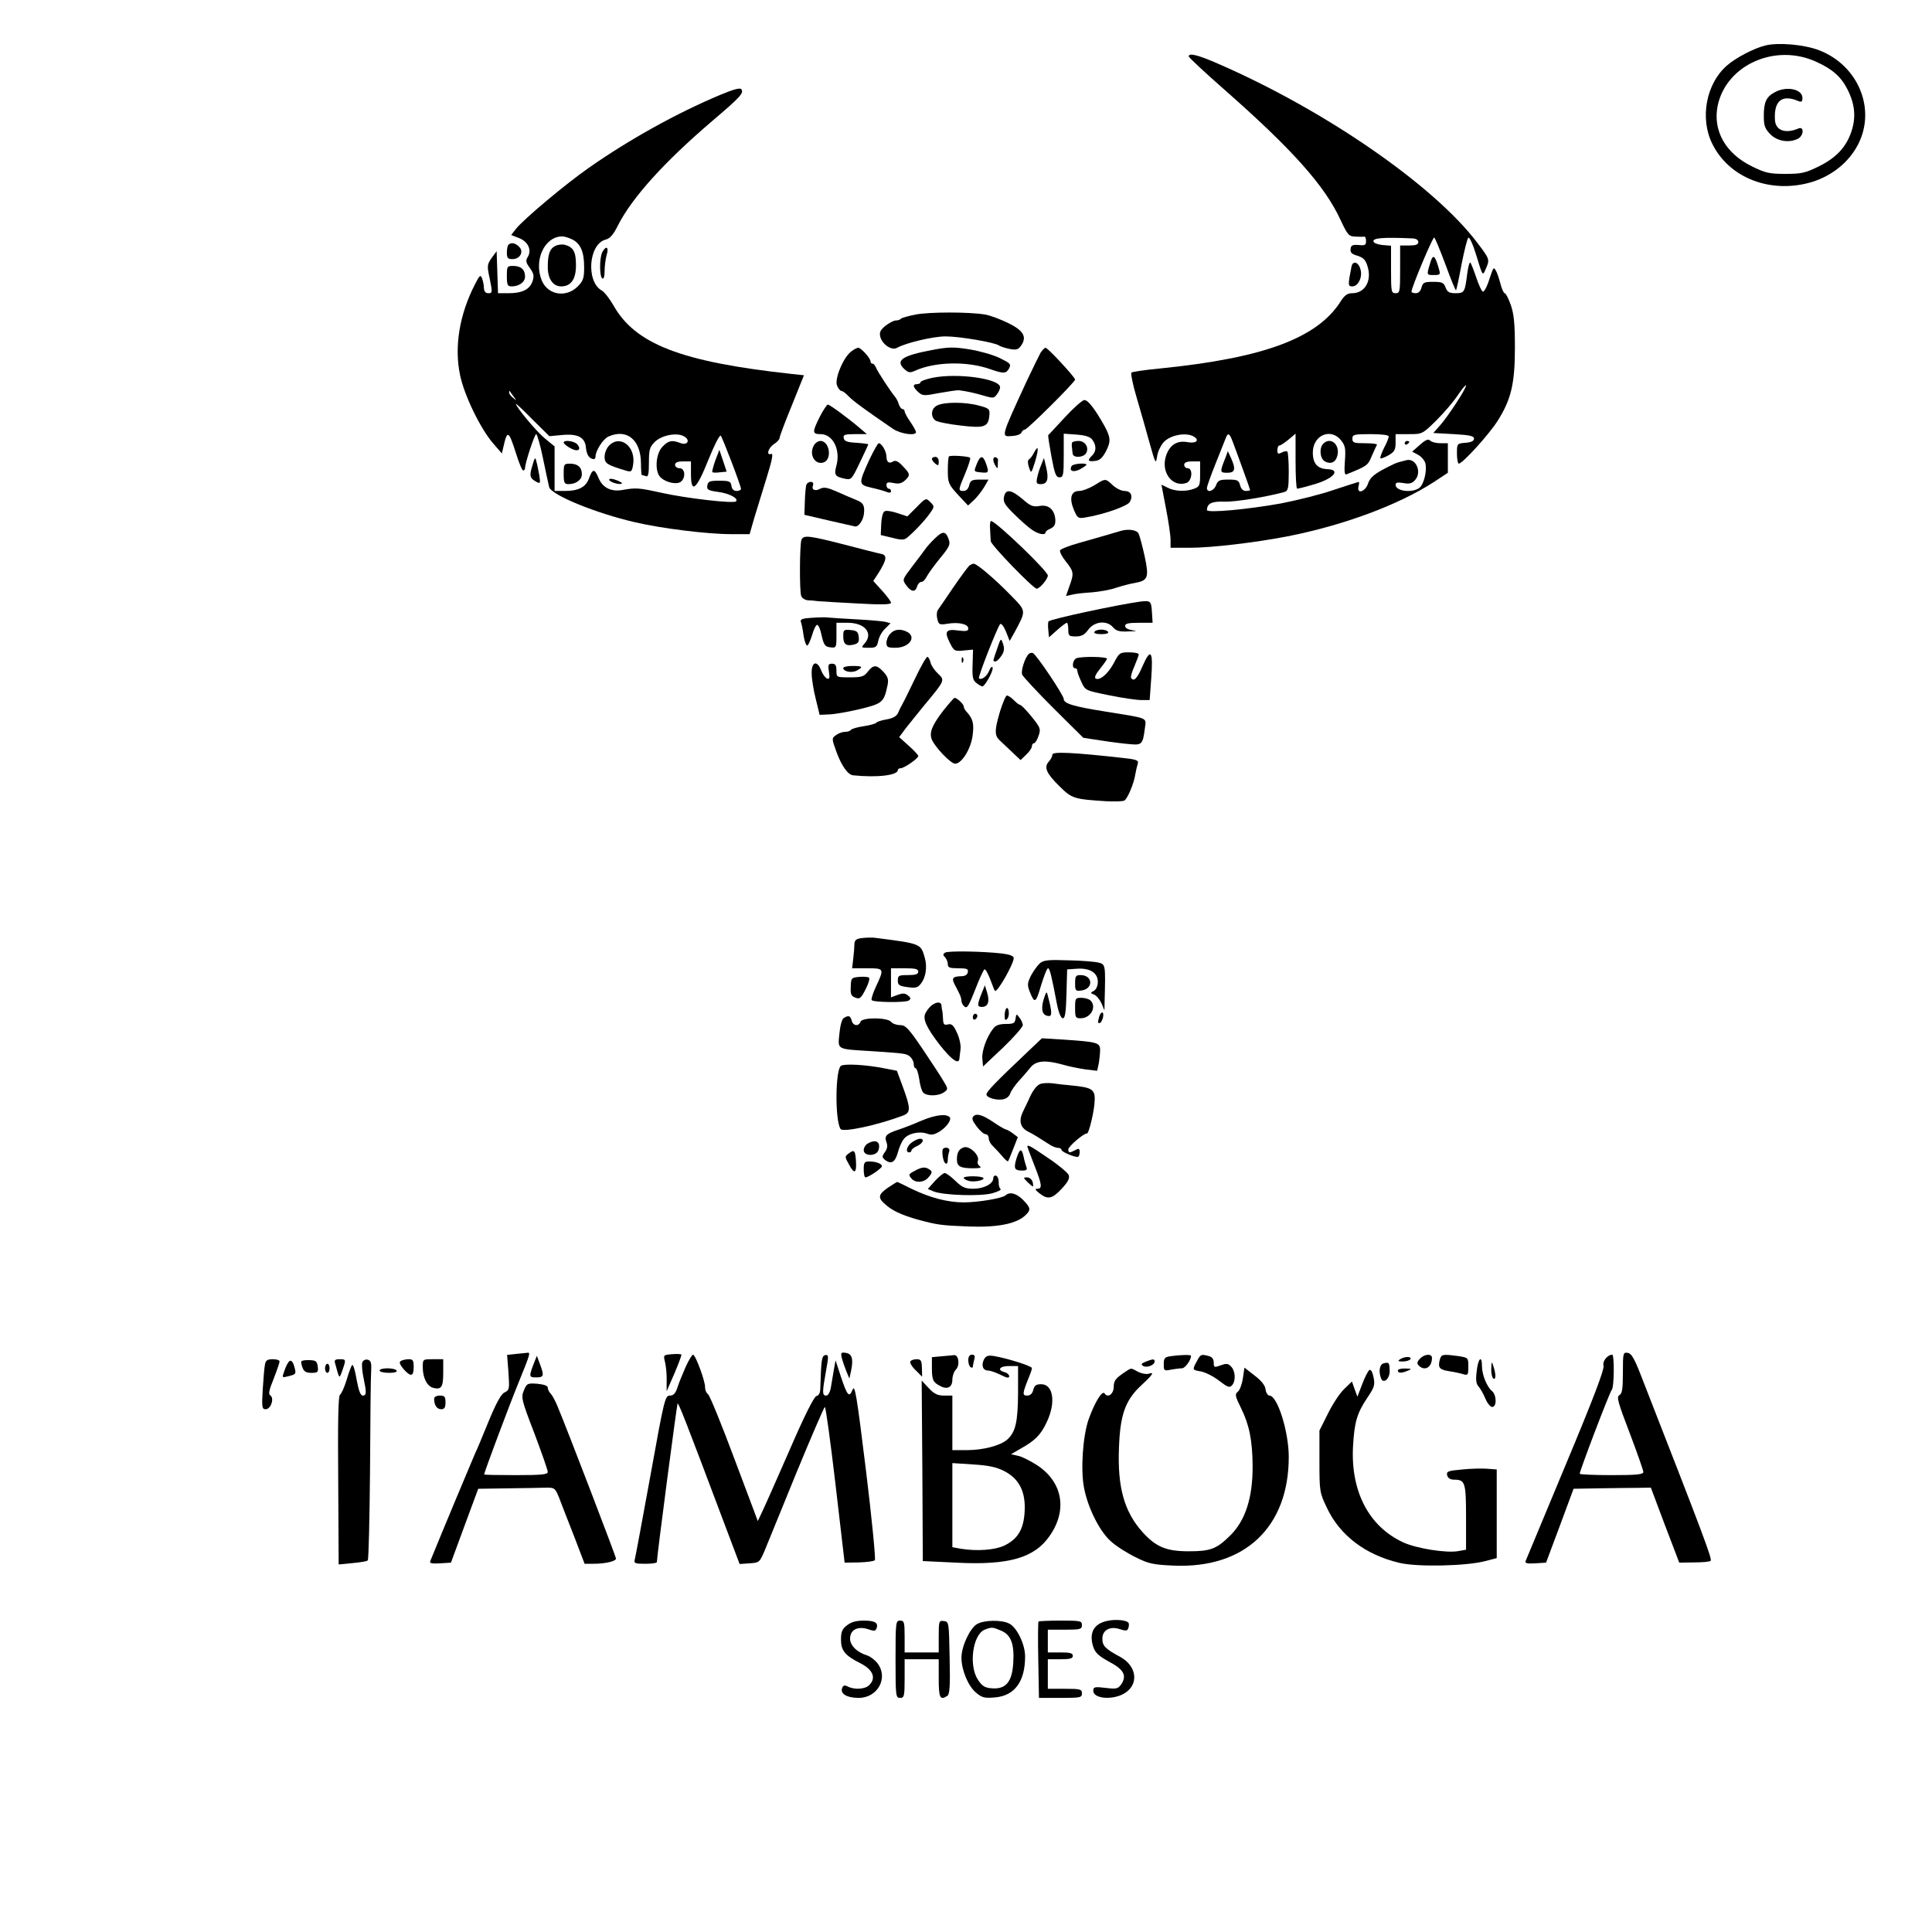 <?xml version="1.0" standalone="no"?>
<!DOCTYPE svg PUBLIC "-//W3C//DTD SVG 20010904//EN"
 "http://www.w3.org/TR/2001/REC-SVG-20010904/DTD/svg10.dtd">
<svg version="1.0" xmlns="http://www.w3.org/2000/svg"
 width="850pt" height="850pt" viewBox="0 0 850 850"
 preserveAspectRatio="xMidYMid meet">

<g transform="translate(0,850) scale(0.1,-0.1)"
fill="#000000" stroke="none">
<path d="M7767 8300 c-52 -13 -130 -54 -170 -89 -91 -80 -119 -231 -64 -343
75 -153 261 -223 441 -168 88 28 161 87 201 165 80 156 0 348 -172 414 -65 25
-178 35 -236 21z m224 -72 c73 -33 110 -67 138 -123 32 -64 37 -121 17 -182
-23 -70 -67 -117 -144 -155 -59 -29 -76 -33 -147 -33 -71 0 -88 4 -147 33
-117 57 -173 158 -151 267 38 180 254 276 434 193z"/>
<path d="M7808 8094 c-37 -20 -48 -43 -48 -104 0 -44 5 -56 29 -81 31 -31 83
-39 122 -19 25 14 27 55 2 45 -58 -25 -102 -9 -104 38 -5 85 32 113 104 82 13
-5 17 -2 17 14 0 39 -70 54 -122 25z"/>
<path d="M5230 8252 c0 -5 69 -69 153 -143 304 -267 446 -427 515 -577 31 -66
36 -72 65 -73 18 -1 35 -1 40 0 4 0 7 -8 7 -20 0 -17 -5 -20 -32 -17 -27 2
-34 -1 -36 -17 -2 -16 5 -23 30 -30 25 -8 36 -18 44 -45 21 -64 -10 -120 -67
-120 -20 0 -33 -9 -48 -32 -102 -165 -339 -253 -796 -299 -66 -6 -123 -15
-127 -18 -4 -4 6 -54 23 -111 17 -58 43 -148 57 -200 26 -92 27 -94 33 -57 3
21 17 50 31 64 29 29 94 41 127 24 32 -17 15 -34 -26 -26 -46 8 -79 -14 -94
-64 -21 -70 29 -136 90 -116 26 8 31 65 6 65 -8 0 -15 7 -15 15 0 10 11 15 35
15 l35 0 0 -55 c0 -50 -2 -56 -26 -65 -36 -14 -85 -12 -116 4 -16 8 -28 14
-28 13 0 -1 9 -48 20 -105 11 -56 20 -118 20 -137 l0 -35 83 0 c96 0 284 22
430 50 245 48 487 137 645 239 l62 41 0 65 0 65 -33 0 c-18 0 -38 5 -44 11 -9
9 -20 5 -46 -18 l-34 -30 28 -15 c15 -9 29 -27 31 -40 6 -36 -9 -91 -28 -105
-32 -23 -104 -14 -104 14 0 10 8 12 33 8 25 -5 39 -2 50 10 36 35 7 103 -37
90 -12 -3 -27 -7 -34 -9 -7 -1 -38 -16 -68 -32 -40 -22 -57 -37 -65 -61 -12
-37 -51 -49 -42 -13 3 11 3 20 1 20 -2 0 -51 -16 -109 -35 -57 -20 -162 -46
-234 -60 -145 -26 -325 -43 -325 -29 1 29 21 39 77 37 48 -2 191 22 266 43 14
5 17 18 17 88 0 45 -3 86 -6 89 -4 3 -15 2 -25 -4 -16 -8 -19 -6 -19 11 0 11
4 20 9 20 5 0 23 12 40 26 l31 26 0 -121 c0 -67 3 -121 7 -121 4 0 34 7 67 17
90 24 130 67 65 69 -44 2 -64 26 -63 76 2 75 80 106 124 51 19 -24 21 -37 17
-91 -3 -45 -2 -62 7 -59 91 37 94 39 111 80 10 23 20 45 23 50 2 4 -21 7 -52
7 -49 0 -56 2 -56 20 0 18 7 20 80 20 49 0 80 -4 80 -10 0 -6 -9 -29 -21 -51
-11 -23 -18 -43 -16 -45 2 -3 18 3 36 13 26 15 31 24 31 56 l0 37 59 0 c58 0
59 0 120 60 34 34 77 84 96 113 19 28 35 47 35 41 0 -15 -76 -131 -113 -174
l-31 -35 90 -5 c70 -4 89 -8 89 -20 0 -10 -12 -16 -37 -18 -38 -3 -38 -4 -38
-48 0 -24 4 -44 8 -44 16 0 132 127 170 187 60 94 77 164 77 323 0 105 -4 147
-18 188 -10 28 -22 52 -27 52 -4 0 -13 19 -19 43 -6 23 -15 49 -20 57 -11 16
-9 19 -34 -55 -8 -22 -18 -39 -23 -38 -5 1 -18 29 -29 62 -11 33 -23 62 -26
66 -4 3 -10 -20 -14 -51 -10 -79 -12 -84 -51 -84 -28 0 -36 5 -44 25 -8 22
-16 25 -55 25 -39 0 -45 -3 -51 -25 -4 -16 -13 -25 -25 -25 -10 0 -19 3 -19 7
0 18 94 242 100 238 4 -2 26 -56 50 -120 23 -64 44 -114 46 -112 2 2 13 52 24
113 12 60 25 113 30 118 5 5 21 -30 36 -80 27 -89 27 -89 40 -59 19 43 19 44
-35 115 -190 253 -672 586 -1145 791 -87 38 -126 47 -126 31z m988 -801 c12
-1 22 -7 22 -16 0 -11 -11 -15 -40 -15 l-40 0 0 -105 c0 -98 -1 -105 -20 -105
-19 0 -20 7 -20 104 l0 105 -37 3 c-20 2 -38 8 -40 15 -6 16 41 20 175 14z
m-797 -888 c17 -44 79 -215 79 -219 0 -2 -9 -4 -19 -4 -12 0 -21 9 -25 25 -6
22 -12 25 -51 25 -39 0 -47 -3 -55 -25 -10 -26 -40 -35 -40 -12 0 7 17 55 38
107 21 52 41 103 45 113 9 24 16 21 28 -10z"/>
<path d="M5393 6490 c-27 -67 -27 -70 6 -70 35 0 39 15 17 65 l-14 30 -9 -25z"/>
<path d="M3165 8081 c-188 -79 -397 -195 -574 -319 -102 -71 -287 -226 -321
-269 l-21 -27 36 -14 c39 -16 56 -53 36 -84 -9 -15 -7 -24 10 -47 17 -24 20
-34 12 -58 -12 -36 -45 -53 -105 -53 l-47 0 -3 93 -3 92 -22 -30 c-20 -29 -21
-34 -8 -93 12 -59 11 -62 -6 -62 -13 0 -19 7 -20 23 0 12 -4 31 -8 42 -7 18
-11 14 -31 -25 -69 -134 -92 -276 -66 -400 18 -88 89 -235 145 -300 l39 -45 7
30 c17 75 23 71 55 -29 13 -42 27 -76 32 -76 4 0 8 5 8 11 0 22 42 149 49 149
4 0 18 -48 30 -107 12 -60 25 -116 27 -126 10 -35 205 -115 379 -155 116 -27
317 -52 421 -52 l82 0 21 73 c12 39 37 120 55 179 23 74 29 105 19 101 -23 -9
-14 26 12 43 14 9 25 21 25 28 0 6 24 70 54 143 l53 132 -56 6 c-485 53 -687
131 -783 303 -17 29 -39 57 -49 63 -72 38 -60 206 16 225 19 5 34 22 54 63 63
123 203 278 416 460 121 103 138 121 127 138 -5 8 -33 1 -97 -26z m-646 -635
c36 -19 51 -55 51 -122 0 -48 -4 -60 -29 -85 -51 -50 -130 -37 -157 26 -37 89
11 194 89 195 10 0 30 -6 46 -14z m-259 -691 c14 -19 14 -19 -2 -6 -10 7 -18
18 -18 24 0 6 1 8 3 6 1 -2 9 -13 17 -24z m211 -169 c72 7 103 -10 107 -56 3
-32 15 -49 35 -50 4 0 7 5 7 11 0 26 33 77 56 88 82 37 144 -14 144 -119 0
-27 2 -50 4 -50 2 0 10 -2 18 -5 10 -4 13 10 13 60 0 56 3 68 26 91 30 29 95
42 127 25 31 -16 18 -43 -15 -30 -37 14 -52 11 -78 -16 -31 -31 -36 -113 -7
-137 25 -22 71 -31 88 -17 22 18 18 59 -6 59 -11 0 -20 7 -20 15 0 10 11 15
35 15 l35 0 0 -56 c0 -89 24 -69 77 64 25 62 49 110 54 105 8 -9 89 -220 89
-234 0 -5 -9 -9 -19 -9 -13 0 -21 8 -23 23 -3 19 -9 22 -53 22 -43 0 -50 -3
-53 -21 -3 -18 3 -22 46 -28 50 -6 93 -29 80 -42 -11 -10 -216 13 -328 38
-100 22 -112 23 -173 12 -49 -8 -86 10 -104 54 -17 41 -26 40 -41 -1 -14 -40
-46 -57 -107 -57 l-45 0 0 98 0 98 -45 37 c-38 32 -125 137 -125 150 0 3 33
-28 73 -69 l74 -73 54 5z"/>
<path d="M2443 7418 c-24 -12 -33 -35 -33 -93 0 -52 23 -85 59 -85 44 0 66 33
65 96 0 56 -12 77 -49 87 -11 3 -30 1 -42 -5z"/>
<path d="M2480 6553 c0 -5 13 -16 30 -25 32 -18 50 -7 30 17 -13 15 -60 21
-60 8z"/>
<path d="M2680 6540 c-11 -11 -20 -33 -20 -49 0 -30 9 -36 92 -61 25 -8 28 -6
33 23 15 80 -55 137 -105 87z"/>
<path d="M3147 6474 c-9 -26 -15 -49 -13 -51 2 -3 17 -3 33 -1 l30 3 -16 48
-16 48 -18 -47z"/>
<path d="M2480 6415 c0 -39 3 -45 21 -45 33 0 59 19 59 43 0 31 -18 47 -52 47
-27 0 -28 -2 -28 -45z"/>
<path d="M2680 6390 c0 -11 48 -25 56 -17 3 2 -9 9 -25 15 -18 7 -31 7 -31 2z"/>
<path d="M2237 7423 c-4 -3 -7 -19 -7 -35 0 -23 4 -28 25 -28 33 0 51 33 29
54 -16 17 -36 21 -47 9z"/>
<path d="M2650 7391 c-13 -25 -13 -108 0 -116 6 -4 10 9 10 32 0 21 4 53 9 71
11 35 -2 44 -19 13z"/>
<path d="M6292 7342 c-16 -53 -16 -52 17 -52 28 0 29 2 21 29 -17 60 -26 65
-38 23z"/>
<path d="M5946 7327 c-16 -81 -16 -87 4 -87 25 0 45 40 36 73 -8 34 -34 43
-40 14z"/>
<path d="M2230 7285 c0 -39 3 -45 21 -45 33 0 59 19 59 43 0 31 -18 47 -52 47
-27 0 -28 -2 -28 -45z"/>
<path d="M4028 7116 c-31 -6 -60 -14 -64 -18 -4 -5 -14 -8 -23 -8 -9 0 -29
-11 -45 -23 -23 -19 -28 -29 -23 -49 9 -34 51 -62 74 -48 40 22 159 50 213 50
63 0 219 -27 235 -40 6 -4 26 -11 46 -15 30 -6 39 -3 51 14 27 38 12 66 -55
99 -34 17 -80 34 -102 38 -70 12 -248 12 -307 0z"/>
<path d="M4100 6960 c-132 -25 -163 -46 -120 -85 17 -15 24 -16 46 -6 88 40
231 43 333 6 57 -20 68 -19 81 5 9 18 5 22 -42 45 -29 14 -89 31 -133 38 -69
11 -92 11 -165 -3z"/>
<path d="M3743 6952 c-34 -27 -73 -122 -60 -149 5 -13 14 -23 19 -23 5 0 19
-10 31 -23 19 -20 66 -55 196 -144 33 -22 101 -32 101 -14 0 4 -11 25 -25 45
-14 20 -25 41 -25 46 0 6 -4 10 -9 10 -5 0 -13 10 -17 22 -3 12 -11 26 -16 32
-20 24 -78 112 -84 129 -4 9 -10 17 -15 17 -5 0 -9 4 -9 10 0 14 -42 60 -54
60 -6 0 -21 -8 -33 -18z"/>
<path d="M4578 6948 c-7 -13 -34 -68 -60 -123 -118 -256 -115 -247 -63 -243
19 1 37 8 39 15 3 7 10 13 15 13 11 0 221 209 221 220 0 10 -120 140 -130 140
-4 0 -14 -10 -22 -22z"/>
<path d="M4103 6838 c-29 -6 -53 -15 -53 -19 0 -5 -7 -9 -15 -9 -21 0 -19 -13
5 -35 19 -17 25 -17 93 -4 39 7 79 13 87 12 37 -5 68 -12 109 -24 40 -12 45
-11 57 6 8 10 14 24 14 31 0 38 -187 64 -297 42z"/>
<path d="M4685 6664 c-38 -41 -71 -77 -73 -78 -2 -2 5 -45 14 -95 14 -76 20
-91 35 -91 17 0 19 9 19 96 l0 96 56 -4 c40 -3 61 -10 70 -23 18 -25 18 -50
-1 -69 -22 -21 -19 -28 12 -24 21 2 33 13 49 43 22 43 21 61 -9 115 -41 72
-70 110 -86 110 -9 0 -47 -34 -86 -76z"/>
<path d="M4123 6716 c-26 -12 -30 -47 -9 -65 8 -7 58 -17 111 -23 107 -13 124
-7 128 47 2 26 -2 29 -48 41 -59 16 -151 16 -182 0z"/>
<path d="M3607 6667 c-34 -68 -34 -77 3 -77 55 0 90 -70 69 -142 -10 -37 -5
-45 37 -54 30 -6 31 -4 67 71 20 42 37 78 37 80 0 2 -24 5 -52 7 -41 2 -54 7
-56 21 -3 14 4 17 49 17 l53 0 -34 29 c-56 47 -130 101 -138 101 -4 0 -20 -24
-35 -53z"/>
<path d="M3580 6539 c-22 -41 7 -87 45 -73 37 15 24 94 -15 94 -11 0 -24 -9
-30 -21z"/>
<path d="M4717 6553 c-2 -5 -2 -14 -1 -20 1 -7 2 -20 3 -28 1 -21 48 -19 60 2
13 25 -5 53 -34 53 -13 0 -26 -3 -28 -7z"/>
<path d="M5822 6548 c-19 -19 -15 -66 7 -78 26 -14 48 -4 55 26 12 48 -30 84
-62 52z"/>
<path d="M6180 6549 c0 -5 5 -7 10 -4 6 3 10 8 10 11 0 2 -4 4 -10 4 -5 0 -10
-5 -10 -11z"/>
<path d="M3825 6478 c-49 -108 -49 -110 10 -124 28 -6 58 -15 68 -19 10 -4 17
-3 17 4 0 6 -4 11 -10 11 -5 0 -10 7 -10 16 0 12 7 14 31 9 22 -5 36 -2 50 11
25 23 24 29 -9 63 -19 21 -32 27 -42 21 -19 -12 -30 -3 -30 23 -1 22 -21 57
-34 57 -4 0 -22 -33 -41 -72z"/>
<path d="M4549 6508 c-6 -12 -16 -26 -22 -29 -6 -4 -6 -17 0 -35 10 -29 10
-28 27 25 17 59 15 77 -5 39z"/>
<path d="M4175 6492 c-3 -3 -5 -31 -5 -62 0 -54 3 -61 44 -106 l45 -48 26 24
c14 13 34 39 45 57 l19 33 -39 0 c-34 0 -41 -4 -46 -25 -4 -16 -13 -25 -25
-25 -24 0 -24 3 8 78 14 34 24 65 21 68 -8 7 -86 12 -93 6z"/>
<path d="M2342 6451 c-14 -45 -11 -55 18 -71 17 -9 18 -7 13 27 -4 21 -9 49
-13 62 -5 22 -7 20 -18 -18z"/>
<path d="M4100 6481 c0 -5 7 -14 15 -21 13 -10 15 -9 15 9 0 12 -6 21 -15 21
-8 0 -15 -4 -15 -9z"/>
<path d="M4297 6458 c-13 -33 -13 -33 16 -36 37 -4 39 -2 26 36 -14 41 -26 40
-42 0z"/>
<path d="M4370 6478 c0 -7 5 -20 10 -28 8 -13 10 -12 10 3 0 9 0 20 1 24 0 4
-4 9 -10 11 -6 2 -11 -2 -11 -10z"/>
<path d="M4581 6455 c-7 -16 -15 -42 -18 -57 -5 -24 -2 -28 16 -28 29 0 36 22
24 73 l-10 42 -12 -30z"/>
<path d="M4715 6450 c-13 -22 6 -30 36 -15 16 9 29 18 29 20 0 10 -59 5 -65
-5z"/>
<path d="M4815 6365 c-22 -13 -52 -25 -67 -25 -36 0 -45 -32 -23 -84 15 -35
19 -38 48 -33 78 12 188 50 198 69 15 27 4 48 -24 48 -13 0 -36 11 -51 25 -33
31 -32 31 -81 0z"/>
<path d="M3548 6368 c-3 -7 -6 -40 -7 -73 l-2 -60 103 -24 c57 -13 110 -25
119 -27 15 -4 37 26 40 56 4 36 -3 48 -33 60 -18 7 -57 24 -86 37 -41 18 -57
21 -73 13 -23 -13 -40 -5 -32 15 3 9 -1 15 -10 15 -8 0 -17 -6 -19 -12z"/>
<path d="M4417 6313 c-4 -22 4 -35 47 -77 28 -28 64 -59 78 -68 28 -19 58 -24
58 -10 0 4 10 12 23 17 16 8 21 18 20 39 -3 44 -30 67 -69 60 -28 -5 -40 -1
-75 30 -51 43 -75 46 -82 9z"/>
<path d="M4033 6269 l-41 -41 -45 15 c-24 8 -50 12 -56 7 -7 -4 -13 -29 -14
-55 l-2 -49 50 -12 c38 -10 52 -10 64 -1 31 25 79 76 101 107 22 31 22 32 3
51 -19 19 -20 19 -60 -22z"/>
<path d="M4356 6173 c1 -21 2 -45 3 -54 1 -17 187 -209 202 -209 13 0 49 42
49 58 0 19 -218 229 -249 240 -4 1 -7 -14 -5 -35z"/>
<path d="M4930 6164 c-26 -8 -113 -33 -187 -54 -40 -11 -75 -25 -79 -31 -3 -6
8 -28 25 -49 35 -44 37 -52 16 -109 l-15 -43 28 6 c15 4 54 8 87 10 33 3 81
11 105 20 25 8 62 18 82 21 59 11 64 23 44 118 -10 45 -22 90 -27 100 -9 16
-45 21 -79 11z"/>
<path d="M4114 6132 c-16 -15 -36 -37 -44 -49 -8 -11 -34 -46 -58 -77 -42 -56
-43 -56 -25 -81 22 -30 40 -32 48 -5 3 11 12 20 19 20 7 0 17 10 23 23 6 12
32 48 58 80 42 51 47 61 39 84 -13 37 -26 38 -60 5z"/>
<path d="M3526 6125 c-8 -22 -9 -227 -1 -247 4 -10 17 -18 29 -19 11 0 32 -2
46 -4 14 -1 91 -6 173 -10 104 -6 147 -5 147 3 0 6 -18 30 -39 53 l-39 43 23
35 c36 58 39 78 13 84 -13 2 -86 21 -163 41 -156 40 -180 43 -189 21z"/>
<path d="M4265 6012 c-5 -4 -37 -47 -70 -95 -33 -49 -64 -94 -69 -101 -5 -7
-6 -25 -2 -40 6 -24 9 -26 46 -20 49 8 90 -2 90 -21 0 -12 -9 -13 -44 -9 -54
8 -63 -4 -37 -54 18 -36 21 -38 60 -34 l42 4 -2 -66 c-2 -55 1 -69 17 -81 10
-8 22 -15 26 -15 11 0 50 70 45 83 -3 7 -9 1 -15 -14 -10 -25 -35 -43 -45 -33
-5 6 81 224 93 238 5 5 16 -9 26 -33 l16 -41 21 37 c53 99 53 93 -16 164 -68
70 -149 139 -163 139 -5 0 -13 -4 -19 -8z"/>
<path d="M5015 5853 c-95 -13 -392 -76 -402 -87 -2 -2 -3 -19 -1 -37 l3 -33
36 32 c20 18 39 32 43 32 3 0 6 -13 6 -30 0 -27 3 -30 33 -30 25 0 39 7 55 30
28 37 82 42 109 10 14 -16 29 -20 68 -18 36 1 41 2 18 5 -20 3 -33 10 -33 19
0 11 15 14 61 14 l60 0 -3 47 c-3 49 -6 52 -53 46z"/>
<path d="M3572 5782 c-39 -2 -52 -7 -49 -16 3 -8 9 -34 12 -60 4 -25 11 -46
16 -46 5 0 14 21 22 46 7 25 17 45 22 45 6 0 15 -21 20 -48 10 -42 15 -48 38
-51 26 -3 27 -2 27 52 l0 56 50 0 c76 0 114 -47 73 -92 -15 -17 -14 -18 19
-18 31 0 36 3 42 30 3 17 16 41 30 54 l24 24 -22 6 c-12 3 -69 8 -126 11 -58
3 -114 7 -125 8 -11 2 -44 1 -73 -1z"/>
<path d="M3710 5701 c0 -35 12 -45 46 -37 20 5 25 12 22 34 -2 22 -9 28 -35
30 -31 3 -33 1 -33 -27z"/>
<path d="M3917 5712 c-10 -10 -17 -28 -17 -40 0 -19 6 -22 39 -22 61 0 95 47
52 70 -29 15 -56 12 -74 -8z"/>
<path d="M4815 5720 c-4 -6 8 -10 30 -10 22 0 34 4 30 10 -3 6 -17 10 -30 10
-13 0 -27 -4 -30 -10z"/>
<path d="M4387 5646 c-20 -58 -20 -56 -7 -56 5 0 17 11 26 25 12 18 14 31 7
52 -9 27 -10 27 -26 -21z"/>
<path d="M4526 5623 c-17 -17 -35 -74 -29 -91 4 -9 66 -76 138 -148 l131 -130
79 -12 c44 -7 101 -14 127 -16 52 -5 56 0 65 70 6 49 20 42 -177 74 -139 22
-180 35 -180 55 0 16 -122 198 -136 202 -5 2 -14 0 -18 -4z"/>
<path d="M4901 5584 c-26 -49 -63 -80 -81 -69 -6 4 1 20 20 43 16 20 30 40 30
44 0 9 -111 11 -134 2 -17 -7 -22 -44 -6 -44 6 0 10 -5 10 -12 0 -6 8 -28 18
-49 17 -37 18 -37 122 -58 58 -12 121 -21 142 -21 l36 0 7 96 c9 120 -2 136
-38 54 -24 -56 -39 -71 -51 -52 -2 4 4 27 15 51 10 24 19 47 19 52 0 5 -19 9
-43 9 -40 0 -43 -2 -66 -46z"/>
<path d="M4025 5513 c-26 -54 -51 -105 -56 -113 -5 -8 -13 -25 -18 -37 -7 -14
-22 -23 -50 -28 -23 -4 -43 -10 -46 -15 -3 -4 -28 -11 -55 -15 -27 -4 -52 -11
-56 -16 -3 -5 -15 -9 -27 -9 -12 0 -30 -7 -40 -15 -18 -13 -18 -15 3 -73 22
-61 51 -101 73 -103 107 -11 197 0 197 23 0 4 5 8 12 8 16 0 78 43 78 54 0 4
-19 25 -42 45 l-42 38 29 39 c17 21 54 68 83 103 89 107 90 108 59 137 -15 14
-30 36 -33 49 -3 14 -10 25 -14 25 -5 0 -30 -44 -55 -97z"/>
<path d="M4231 5594 c0 -11 3 -14 6 -6 3 7 2 16 -1 19 -3 4 -6 -2 -5 -13z"/>
<path d="M3571 5538 c0 -24 8 -74 18 -113 l17 -70 44 2 c25 1 86 12 136 24 97
24 103 29 119 105 5 25 1 37 -18 58 -30 32 -44 33 -69 1 -17 -22 -27 -25 -79
-25 -59 0 -59 0 -59 30 0 23 -5 30 -19 30 -17 0 -19 -5 -14 -35 4 -28 3 -34
-9 -30 -7 3 -19 19 -25 35 -18 47 -43 39 -42 -12z"/>
<path d="M3710 5561 c0 -16 38 -23 60 -11 29 16 25 20 -20 20 -22 0 -40 -4
-40 -9z"/>
<path d="M4400 5371 c-25 -84 -25 -106 -2 -128 11 -10 35 -33 55 -52 l37 -35
25 24 c14 13 25 29 25 37 0 7 4 13 9 13 5 0 14 14 20 32 10 28 8 35 -16 67
-31 40 -60 71 -68 71 -3 0 -14 9 -25 20 -11 11 -24 20 -30 20 -5 0 -18 -31
-30 -69z"/>
<path d="M4152 5376 c-51 -66 -64 -98 -53 -128 13 -34 84 -108 103 -108 29 0
69 64 77 123 7 53 2 74 -26 105 -7 7 -13 18 -13 24 0 10 -29 37 -40 38 -3 0
-24 -24 -48 -54z"/>
<path d="M4630 5180 c0 -8 -7 -21 -16 -31 -22 -25 -11 -51 48 -109 54 -53 62
-56 203 -65 39 -2 75 -1 82 3 14 9 42 75 48 116 3 17 8 38 11 47 4 14 -7 18
-63 24 -222 25 -313 29 -313 15z"/>
<path d="M3793 4373 c-26 -3 -33 -9 -34 -26 0 -12 -2 -41 -5 -64 l-5 -43 66 0
c75 0 76 -1 40 -78 -14 -30 -23 -57 -20 -62 6 -10 147 -12 163 -2 10 7 10 12
-3 22 -13 11 -23 11 -46 3 l-29 -11 0 64 0 64 60 0 c47 0 60 -3 60 -15 0 -11
-12 -15 -45 -15 -41 0 -45 -2 -45 -24 0 -20 6 -24 43 -29 35 -5 45 -3 59 16
21 27 28 72 17 112 -18 64 -16 63 -219 89 -14 2 -40 1 -57 -1z"/>
<path d="M4158 4309 c-10 -7 -10 -11 0 -21 6 -6 12 -20 12 -30 0 -15 8 -18 46
-18 38 0 45 -3 42 -17 -2 -12 -13 -18 -30 -18 -35 -1 -42 -8 -29 -34 6 -12 16
-30 21 -41 6 -11 10 -26 10 -34 0 -7 6 -19 14 -25 11 -9 19 5 46 74 18 47 37
88 41 90 4 3 15 -16 25 -42 10 -27 19 -50 21 -52 9 -12 83 118 83 144 0 9 -18
16 -52 20 -88 10 -236 12 -250 4z"/>
<path d="M4575 4262 c-11 -10 -28 -34 -39 -54 -16 -33 -17 -41 -6 -70 22 -55
27 -53 50 26 13 42 26 76 31 76 7 0 15 -30 39 -157 8 -40 18 -63 26 -63 10 0
14 26 16 108 l3 107 43 3 c57 4 92 -18 92 -58 0 -17 -7 -33 -17 -39 -17 -9
-17 -10 1 -17 10 -4 24 -21 32 -38 l13 -31 1 45 c4 156 4 157 -27 165 -16 4
-75 9 -133 10 -88 3 -108 1 -125 -13z"/>
<path d="M3780 4202 c-34 -3 -36 -5 -37 -43 -2 -33 2 -42 20 -48 19 -8 25 -3
45 36 13 25 20 48 15 52 -4 3 -24 5 -43 3z"/>
<path d="M4730 4174 c0 -32 2 -35 26 -32 56 6 53 68 -2 68 -21 0 -24 -5 -24
-36z"/>
<path d="M4323 4140 c-25 -61 -25 -70 -3 -70 27 0 35 23 23 63 l-10 32 -10
-25z"/>
<path d="M4591 4101 c-13 -45 -4 -71 25 -71 13 0 12 22 -6 89 -5 22 -7 20 -19
-18z"/>
<path d="M4730 4065 c0 -41 2 -45 24 -45 45 0 72 50 44 78 -7 7 -25 12 -40 12
-27 0 -28 -2 -28 -45z"/>
<path d="M4099 4077 c-9 -7 -21 -22 -27 -34 -14 -25 4 -64 61 -138 53 -68 86
-91 88 -62 1 6 3 26 5 42 2 17 -5 49 -16 72 -15 33 -23 40 -40 36 -16 -4 -20
0 -21 23 -1 16 -2 34 -4 39 -1 6 -3 16 -3 23 -2 15 -22 15 -43 -1z"/>
<path d="M4428 4064 c-5 -4 -8 -19 -8 -33 0 -18 3 -22 11 -14 6 6 9 21 7 33
-1 12 -6 18 -10 14z"/>
<path d="M4836 4027 c-7 -28 -7 -27 1 -28 11 -1 23 40 14 46 -5 2 -11 -5 -15
-18z"/>
<path d="M4280 4024 c0 -8 5 -12 10 -9 6 3 10 10 10 16 0 5 -4 9 -10 9 -5 0
-10 -7 -10 -16z"/>
<path d="M4468 4018 c-3 -20 -9 -23 -43 -23 -28 0 -45 -6 -55 -20 -29 -36 -52
-101 -48 -134 l3 -33 88 83 c48 46 87 91 87 99 0 8 -7 23 -15 33 -13 18 -14
17 -17 -5z"/>
<path d="M3712 4021 c-8 -5 -16 -35 -19 -69 -7 -72 -15 -67 147 -77 146 -10
146 -10 164 -24 9 -8 16 -22 16 -32 0 -11 4 -19 9 -19 4 0 11 -21 15 -46 3
-26 11 -53 17 -60 15 -18 69 -17 93 1 18 13 18 15 -5 52 -12 21 -54 84 -92
141 -60 88 -73 102 -97 102 -15 0 -33 6 -39 14 -16 20 -127 21 -135 1 -8 -22
-33 -19 -39 5 -6 22 -14 24 -35 11z"/>
<path d="M4525 3876 c-149 -141 -185 -179 -185 -191 0 -16 52 -29 79 -20 11 3
23 14 26 25 3 10 20 35 38 55 18 19 41 47 52 60 24 29 66 32 141 11 27 -8 72
-17 100 -21 l51 -6 7 32 c3 17 6 44 6 59 0 33 -12 36 -158 46 l-98 6 -59 -56z"/>
<path d="M3700 3811 c-25 -17 -27 -238 -2 -278 10 -16 161 16 275 59 34 13 34
31 0 124 l-27 73 -51 10 c-84 17 -179 22 -195 12z"/>
<path d="M4577 3731 c-17 -6 -37 -34 -52 -71 -4 -8 -15 -31 -24 -50 -20 -41
-13 -71 23 -89 22 -11 43 -24 88 -53 14 -10 33 -18 42 -18 9 0 16 -4 16 -9 0
-8 52 -31 71 -31 5 0 9 9 9 20 0 17 -3 19 -19 10 -25 -13 -31 -13 -31 3 0 13
70 73 82 70 7 -3 28 80 33 129 6 66 -4 73 -106 83 -24 2 -60 6 -79 9 -19 2
-43 1 -53 -3z"/>
<path d="M4055 3570 c-38 -17 -86 -35 -105 -41 -51 -17 -60 -27 -50 -54 6 -16
4 -29 -7 -44 -14 -20 -13 -23 3 -36 26 -18 42 -8 54 34 5 20 16 46 25 58 18
26 69 38 105 25 19 -7 32 -4 57 12 29 19 51 51 41 61 -16 16 -62 10 -123 -15z"/>
<path d="M4283 3589 c-9 -9 -5 -20 14 -45 14 -19 32 -34 39 -34 8 0 14 -8 14
-18 0 -10 8 -25 18 -34 9 -9 27 -28 40 -43 12 -15 24 -26 27 -24 2 2 12 27 23
55 l20 51 -21 16 c-12 9 -26 17 -32 18 -5 1 -28 14 -50 29 -51 35 -78 43 -92
29z"/>
<path d="M4012 3474 c-22 -15 -30 -44 -12 -44 6 0 10 4 10 8 0 5 11 14 25 20
26 12 34 32 12 32 -7 0 -23 -7 -35 -16z"/>
<path d="M3818 3469 c-10 -5 -18 -19 -18 -29 0 -28 56 -28 65 0 11 36 -11 50
-47 29z"/>
<path d="M4240 3452 c-21 -7 -30 -23 -30 -53 0 -31 15 -39 73 -39 28 0 37 3
28 9 -8 5 -12 15 -9 23 10 24 -36 69 -62 60z"/>
<path d="M4520 3455 c0 -2 14 -38 30 -80 34 -86 37 -105 14 -105 -12 0 -10 -5
9 -20 37 -29 56 -25 98 20 28 30 36 46 31 60 -4 10 -44 44 -89 74 -79 54 -93
62 -93 51z"/>
<path d="M4148 3445 c-2 -3 -3 -18 0 -35 5 -33 22 -41 22 -11 0 11 3 26 6 35
6 15 -15 23 -28 11z"/>
<path d="M3735 3426 c-19 -14 -19 -15 0 -49 23 -44 34 -40 31 13 -3 48 -7 54
-31 36z"/>
<path d="M4472 3403 c-13 -44 -9 -53 25 -53 20 0 24 4 18 18 -3 9 -9 29 -12
45 -8 37 -17 34 -31 -10z"/>
<path d="M3800 3355 c0 -19 3 -35 8 -35 13 0 72 40 72 49 0 11 -25 21 -56 21
-21 0 -24 -5 -24 -35z"/>
<path d="M4034 3354 c-38 -20 -39 -21 -24 -39 17 -20 53 -19 73 3 21 24 21 29
-1 41 -13 7 -27 5 -48 -5z"/>
<path d="M4113 3304 l-31 -35 26 -11 c44 -17 206 -22 257 -8 26 7 42 16 37 19
-5 3 -9 17 -8 30 0 13 -5 26 -11 28 -7 3 -13 -2 -13 -11 0 -24 -41 -46 -88
-46 -36 0 -49 6 -79 35 -20 19 -41 35 -47 34 -6 0 -25 -16 -43 -35z"/>
<path d="M4240 3318 c0 -4 9 -10 21 -13 23 -8 75 3 65 13 -9 9 -86 9 -86 0z"/>
<path d="M4520 3300 c11 -11 22 -20 24 -20 2 0 2 9 -1 20 -3 11 -14 20 -24 20
-18 0 -18 -1 1 -20z"/>
<path d="M3907 3275 c-43 -30 -46 -44 -14 -72 31 -29 73 -48 142 -68 90 -24
101 -26 225 -31 125 -5 210 11 250 48 27 25 25 34 -9 69 -29 29 -58 37 -77 20
-14 -13 -121 -31 -184 -31 -70 0 -147 20 -228 59 -34 17 -63 31 -65 31 -1 0
-19 -11 -40 -25z"/>
<path d="M2268 2543 l-37 -4 6 -77 c5 -74 4 -78 -17 -88 -15 -7 -36 -44 -71
-129 -27 -66 -53 -129 -59 -140 -7 -15 -152 -362 -197 -473 -4 -10 6 -12 43
-10 l48 3 60 163 60 162 133 2 c73 1 149 2 169 3 34 0 37 -3 54 -45 9 -25 39
-100 65 -167 l47 -123 38 0 c53 0 100 11 100 23 0 9 -219 580 -258 672 -9 22
-22 46 -29 53 -7 7 -13 19 -13 27 0 8 -16 14 -46 17 -43 3 -46 2 -59 -29 -13
-31 -11 -41 46 -189 32 -85 59 -162 59 -170 0 -11 -25 -14 -140 -14 -77 0
-140 1 -140 3 0 9 109 300 151 403 54 133 54 135 37 132 -7 -1 -30 -3 -50 -5z"/>
<path d="M2956 2542 c-38 -3 -38 -4 -30 -35 4 -18 8 -54 7 -80 l0 -48 34 78
c18 42 32 80 31 83 -2 3 -20 4 -42 2z"/>
<path d="M3704 2524 c4 -15 13 -41 20 -58 l13 -31 8 37 c10 51 3 72 -24 76
-21 3 -23 1 -17 -24z"/>
<path d="M7140 2461 c0 -71 -3 -92 -15 -99 -14 -7 -7 -31 45 -167 33 -87 60
-164 60 -171 0 -11 -29 -14 -140 -14 -77 0 -140 3 -140 6 0 13 132 360 141
369 11 11 12 155 2 155 -22 -1 -44 -30 -38 -49 4 -15 -45 -145 -166 -434 -94
-226 -174 -418 -177 -425 -3 -10 7 -12 43 -10 l47 3 61 163 60 162 114 2 c62
1 138 2 169 2 l57 1 62 -165 63 -165 66 1 c36 0 69 3 72 7 8 7 -30 108 -309
822 -27 69 -40 91 -56 93 -20 3 -21 -1 -21 -87z"/>
<path d="M3017 2487 c-13 -30 -30 -70 -36 -90 -9 -28 -18 -37 -34 -37 -21 0
-25 -17 -85 -350 -35 -192 -66 -359 -69 -370 -5 -18 0 -20 46 -20 28 0 51 3
51 8 1 32 88 693 91 697 4 4 31 -63 202 -518 l71 -188 44 3 c43 3 44 4 67 58
12 30 75 184 140 343 65 158 121 287 124 287 4 0 25 -154 47 -342 l40 -343 62
1 c35 1 67 5 71 10 4 5 -13 182 -39 394 -41 334 -49 381 -59 356 -15 -37 -23
-28 -52 59 l-23 70 -8 -45 c-4 -25 -10 -60 -13 -77 -4 -20 -12 -33 -20 -33
-18 0 -18 13 -1 108 12 66 12 73 -3 70 -16 -3 -18 -20 -22 -145 0 -20 -6 -33
-17 -35 -11 -3 -54 -89 -121 -244 -57 -131 -112 -254 -121 -272 l-16 -34 -103
274 c-56 150 -108 278 -116 284 -8 6 -13 19 -13 30 2 24 -42 144 -53 144 -4 0
-19 -24 -32 -53z"/>
<path d="M4143 2533 l-43 -4 0 -47 c0 -53 5 -64 37 -80 31 -17 53 -5 53 28 0
16 7 36 16 45 18 18 12 66 -9 63 -6 -1 -31 -3 -54 -5z"/>
<path d="M4260 2516 c0 -14 5 -28 10 -31 6 -3 10 -3 10 2 0 4 3 18 6 31 5 16
2 22 -10 22 -10 0 -16 -9 -16 -24z"/>
<path d="M4329 2519 c-13 -26 -5 -49 19 -49 10 0 34 -9 55 -19 27 -14 37 -15
37 -6 0 7 -9 15 -20 18 -35 9 -22 27 19 27 l40 0 0 -121 c-1 -126 -11 -169
-47 -202 -30 -27 -106 -47 -179 -47 l-63 0 0 120 0 120 -36 0 c-28 0 -44 7
-68 33 l-31 33 3 -397 2 -397 147 -7 c232 -12 345 21 412 119 78 113 56 235
-55 309 -30 19 -68 39 -85 42 l-31 7 43 25 c63 35 89 61 115 118 40 85 28 165
-25 165 -22 0 -30 -5 -35 -25 -4 -16 -13 -25 -27 -25 -22 0 -21 9 7 79 8 18
14 37 14 42 0 9 -108 43 -167 53 -26 4 -35 1 -44 -15z m89 -491 c66 -34 95
-91 90 -178 -4 -79 -31 -123 -92 -151 -42 -19 -119 -24 -188 -13 l-38 7 0 185
0 185 92 -6 c67 -4 103 -12 136 -29z"/>
<path d="M5148 2533 c-24 -4 -28 -9 -28 -35 0 -29 2 -30 31 -24 17 3 39 6 49
6 14 0 40 36 40 55 0 6 -51 4 -92 -2z"/>
<path d="M5265 2510 c-20 -38 -20 -37 20 -44 19 -4 55 -22 79 -41 38 -29 46
-32 57 -19 17 20 14 63 -5 82 -13 14 -21 14 -46 5 -28 -10 -30 -10 -30 12 0
15 -7 25 -22 29 -35 9 -36 8 -53 -24z"/>
<path d="M6247 2522 c-13 -14 -14 -21 -5 -30 26 -26 58 -8 58 34 0 20 -34 17
-53 -4z"/>
<path d="M6334 2516 c-8 -34 -1 -42 43 -49 21 -3 48 -9 61 -13 20 -6 22 -3 22
33 0 40 0 40 -46 47 -69 9 -73 8 -80 -18z"/>
<path d="M2352 2510 c-26 -67 -26 -70 7 -70 34 0 36 7 16 60 l-13 35 -10 -25z"/>
<path d="M6160 2520 c-12 -8 -9 -10 12 -10 15 0 30 5 33 10 8 13 -25 13 -45 0z"/>
<path d="M1166 2498 c-3 -13 -7 -62 -10 -110 -5 -81 -3 -88 13 -88 23 0 39 49
20 61 -9 5 -5 24 15 73 14 36 26 71 26 76 0 6 -13 10 -30 10 -23 0 -31 -5 -34
-22z"/>
<path d="M1274 2512 c-6 -4 -16 -22 -22 -41 -12 -33 -12 -33 16 -26 36 9 36
10 26 45 -5 18 -13 27 -20 22z"/>
<path d="M1326 2511 c-2 -3 0 -16 5 -28 6 -17 16 -23 39 -23 28 0 31 3 28 27
-3 24 -8 28 -36 29 -18 1 -34 -2 -36 -5z"/>
<path d="M1474 2503 c20 -73 18 -71 32 -33 17 49 17 50 -12 50 -19 0 -24 -4
-20 -17z"/>
<path d="M1594 2506 c-3 -8 -1 -38 5 -66 14 -67 14 -80 -3 -80 -10 0 -18 22
-27 70 -6 38 -15 67 -19 65 -4 -2 -15 -32 -25 -66 -10 -33 -24 -63 -29 -65 -8
-3 -10 -121 -8 -375 l2 -372 61 6 c33 3 64 8 67 12 4 4 8 183 10 398 1 216 3
412 5 437 2 35 -2 45 -16 48 -9 2 -20 -3 -23 -12z"/>
<path d="M1763 2512 c-8 -5 -4 -15 12 -35 32 -36 45 -34 45 8 0 30 -3 35 -22
35 -13 0 -28 -4 -35 -8z"/>
<path d="M1860 2485 c0 -47 19 -84 46 -91 36 -9 44 3 44 67 l0 59 -45 0 c-45
0 -45 0 -45 -35z"/>
<path d="M4005 2510 c-3 -5 7 -23 23 -38 l29 -29 -1 39 c-1 32 -4 38 -23 38
-12 0 -25 -4 -28 -10z"/>
<path d="M5040 2509 c-19 -8 -22 -12 -10 -19 15 -9 50 4 50 20 0 12 -7 12 -40
-1z"/>
<path d="M6497 2468 c-5 -38 -3 -56 8 -68 8 -9 21 -32 30 -53 8 -20 22 -37 30
-37 21 0 20 54 -2 71 -22 19 -43 72 -43 109 0 50 -17 34 -23 -22z"/>
<path d="M6088 2502 c-18 -4 -24 -35 -12 -66 10 -27 39 -2 38 33 -1 36 -3 39
-26 33z"/>
<path d="M6561 2478 c-1 -20 4 -40 9 -43 12 -7 12 19 0 55 -7 22 -8 21 -9 -12z"/>
<path d="M1430 2480 c0 -11 5 -20 10 -20 6 0 10 9 10 20 0 11 -4 20 -10 20 -5
0 -10 -9 -10 -20z"/>
<path d="M1670 2470 c0 -5 18 -10 41 -10 24 0 38 4 34 10 -3 6 -22 10 -41 10
-19 0 -34 -4 -34 -10z"/>
<path d="M4937 2455 c-29 -20 -37 -32 -37 -56 0 -32 -26 -51 -40 -30 -10 17
-44 -39 -71 -115 -25 -73 -35 -219 -20 -298 16 -87 67 -190 116 -235 22 -21
72 -53 109 -71 59 -30 79 -34 169 -38 313 -14 507 169 507 478 0 112 -50 270
-85 270 -7 0 -15 12 -17 27 -2 18 -18 38 -48 61 l-45 35 -7 -48 c-4 -26 -14
-52 -22 -58 -14 -11 -12 -19 14 -72 36 -73 50 -140 51 -254 1 -140 -32 -242
-100 -308 -59 -58 -86 -68 -181 -68 -99 0 -144 19 -203 84 -81 90 -111 198
-104 371 5 146 28 210 98 275 53 49 59 60 32 51 -10 -3 -31 1 -47 9 -34 18
-25 20 -69 -10z"/>
<path d="M6024 2472 c-5 -4 -20 -32 -31 -62 l-21 -55 -12 33 -12 34 -35 -34
c-19 -18 -51 -67 -71 -108 l-37 -74 0 -136 c0 -131 1 -137 32 -202 57 -123
171 -209 320 -244 80 -19 296 -14 378 8 l50 13 0 195 0 195 -40 3 c-22 2 -72
1 -111 -3 -64 -6 -71 -8 -67 -26 4 -13 14 -19 32 -19 47 0 51 -13 51 -166 l0
-142 -33 -6 c-51 -10 -184 11 -243 38 -152 70 -233 226 -221 426 6 105 18 144
63 211 31 46 34 56 27 90 -5 24 -12 36 -19 31z"/>
<path d="M6150 2470 c0 -12 17 -12 45 0 17 7 15 9 -12 9 -18 1 -33 -3 -33 -9z"/>
<path d="M1910 2346 c0 -28 12 -46 31 -46 14 0 19 7 19 30 0 25 -4 30 -25 30
-15 0 -25 -6 -25 -14z"/>
<path d="M4873 1369 c-61 -12 -83 -53 -63 -115 9 -26 24 -40 70 -65 64 -34 78
-60 54 -98 -15 -21 -21 -23 -70 -17 -49 6 -54 4 -54 -13 0 -35 86 -42 137 -11
65 39 55 120 -18 160 -67 36 -79 49 -79 81 0 38 35 56 78 41 25 -8 32 -8 36 5
3 8 4 18 1 23 -7 12 -56 17 -92 9z"/>
<path d="M3726 1349 c-21 -16 -26 -29 -26 -63 0 -48 18 -70 86 -104 55 -28 70
-65 38 -96 -17 -18 -66 -21 -94 -6 -14 7 -20 6 -25 -7 -9 -25 21 -43 73 -43
84 0 132 89 82 153 -11 14 -31 29 -43 33 -46 14 -77 44 -77 75 0 39 34 56 80
41 25 -9 32 -8 36 3 10 25 -6 35 -55 35 -34 0 -56 -6 -75 -21z"/>
<path d="M3940 1200 c0 -163 1 -170 20 -170 18 0 20 7 20 85 l0 85 75 0 75 0
0 -85 c0 -86 6 -97 38 -76 10 6 13 44 10 167 -3 156 -3 159 -25 162 -22 3 -23
0 -23 -67 l0 -71 -75 0 -75 0 0 70 c0 63 -2 70 -20 70 -19 0 -20 -7 -20 -170z"/>
<path d="M4299 1355 c-31 -17 -69 -98 -69 -148 0 -54 29 -124 63 -153 27 -23
38 -26 84 -22 87 7 133 70 133 180 0 54 -36 128 -70 145 -33 17 -109 16 -141
-2z m105 -29 c44 -18 59 -59 54 -141 -5 -84 -32 -117 -92 -113 -33 2 -44 9
-63 37 -42 62 -24 199 29 221 31 12 34 12 72 -4z"/>
<path d="M4569 1366 c-2 -2 -3 -79 -1 -170 l3 -166 94 0 c88 0 95 1 95 20 0
18 -7 20 -75 20 l-75 0 0 65 0 65 55 0 c42 0 55 3 55 15 0 12 -13 15 -55 15
l-55 0 0 50 0 50 75 0 c68 0 75 2 75 20 0 19 -7 20 -93 20 -52 0 -96 -2 -98
-4z"/>
</g>
</svg>
